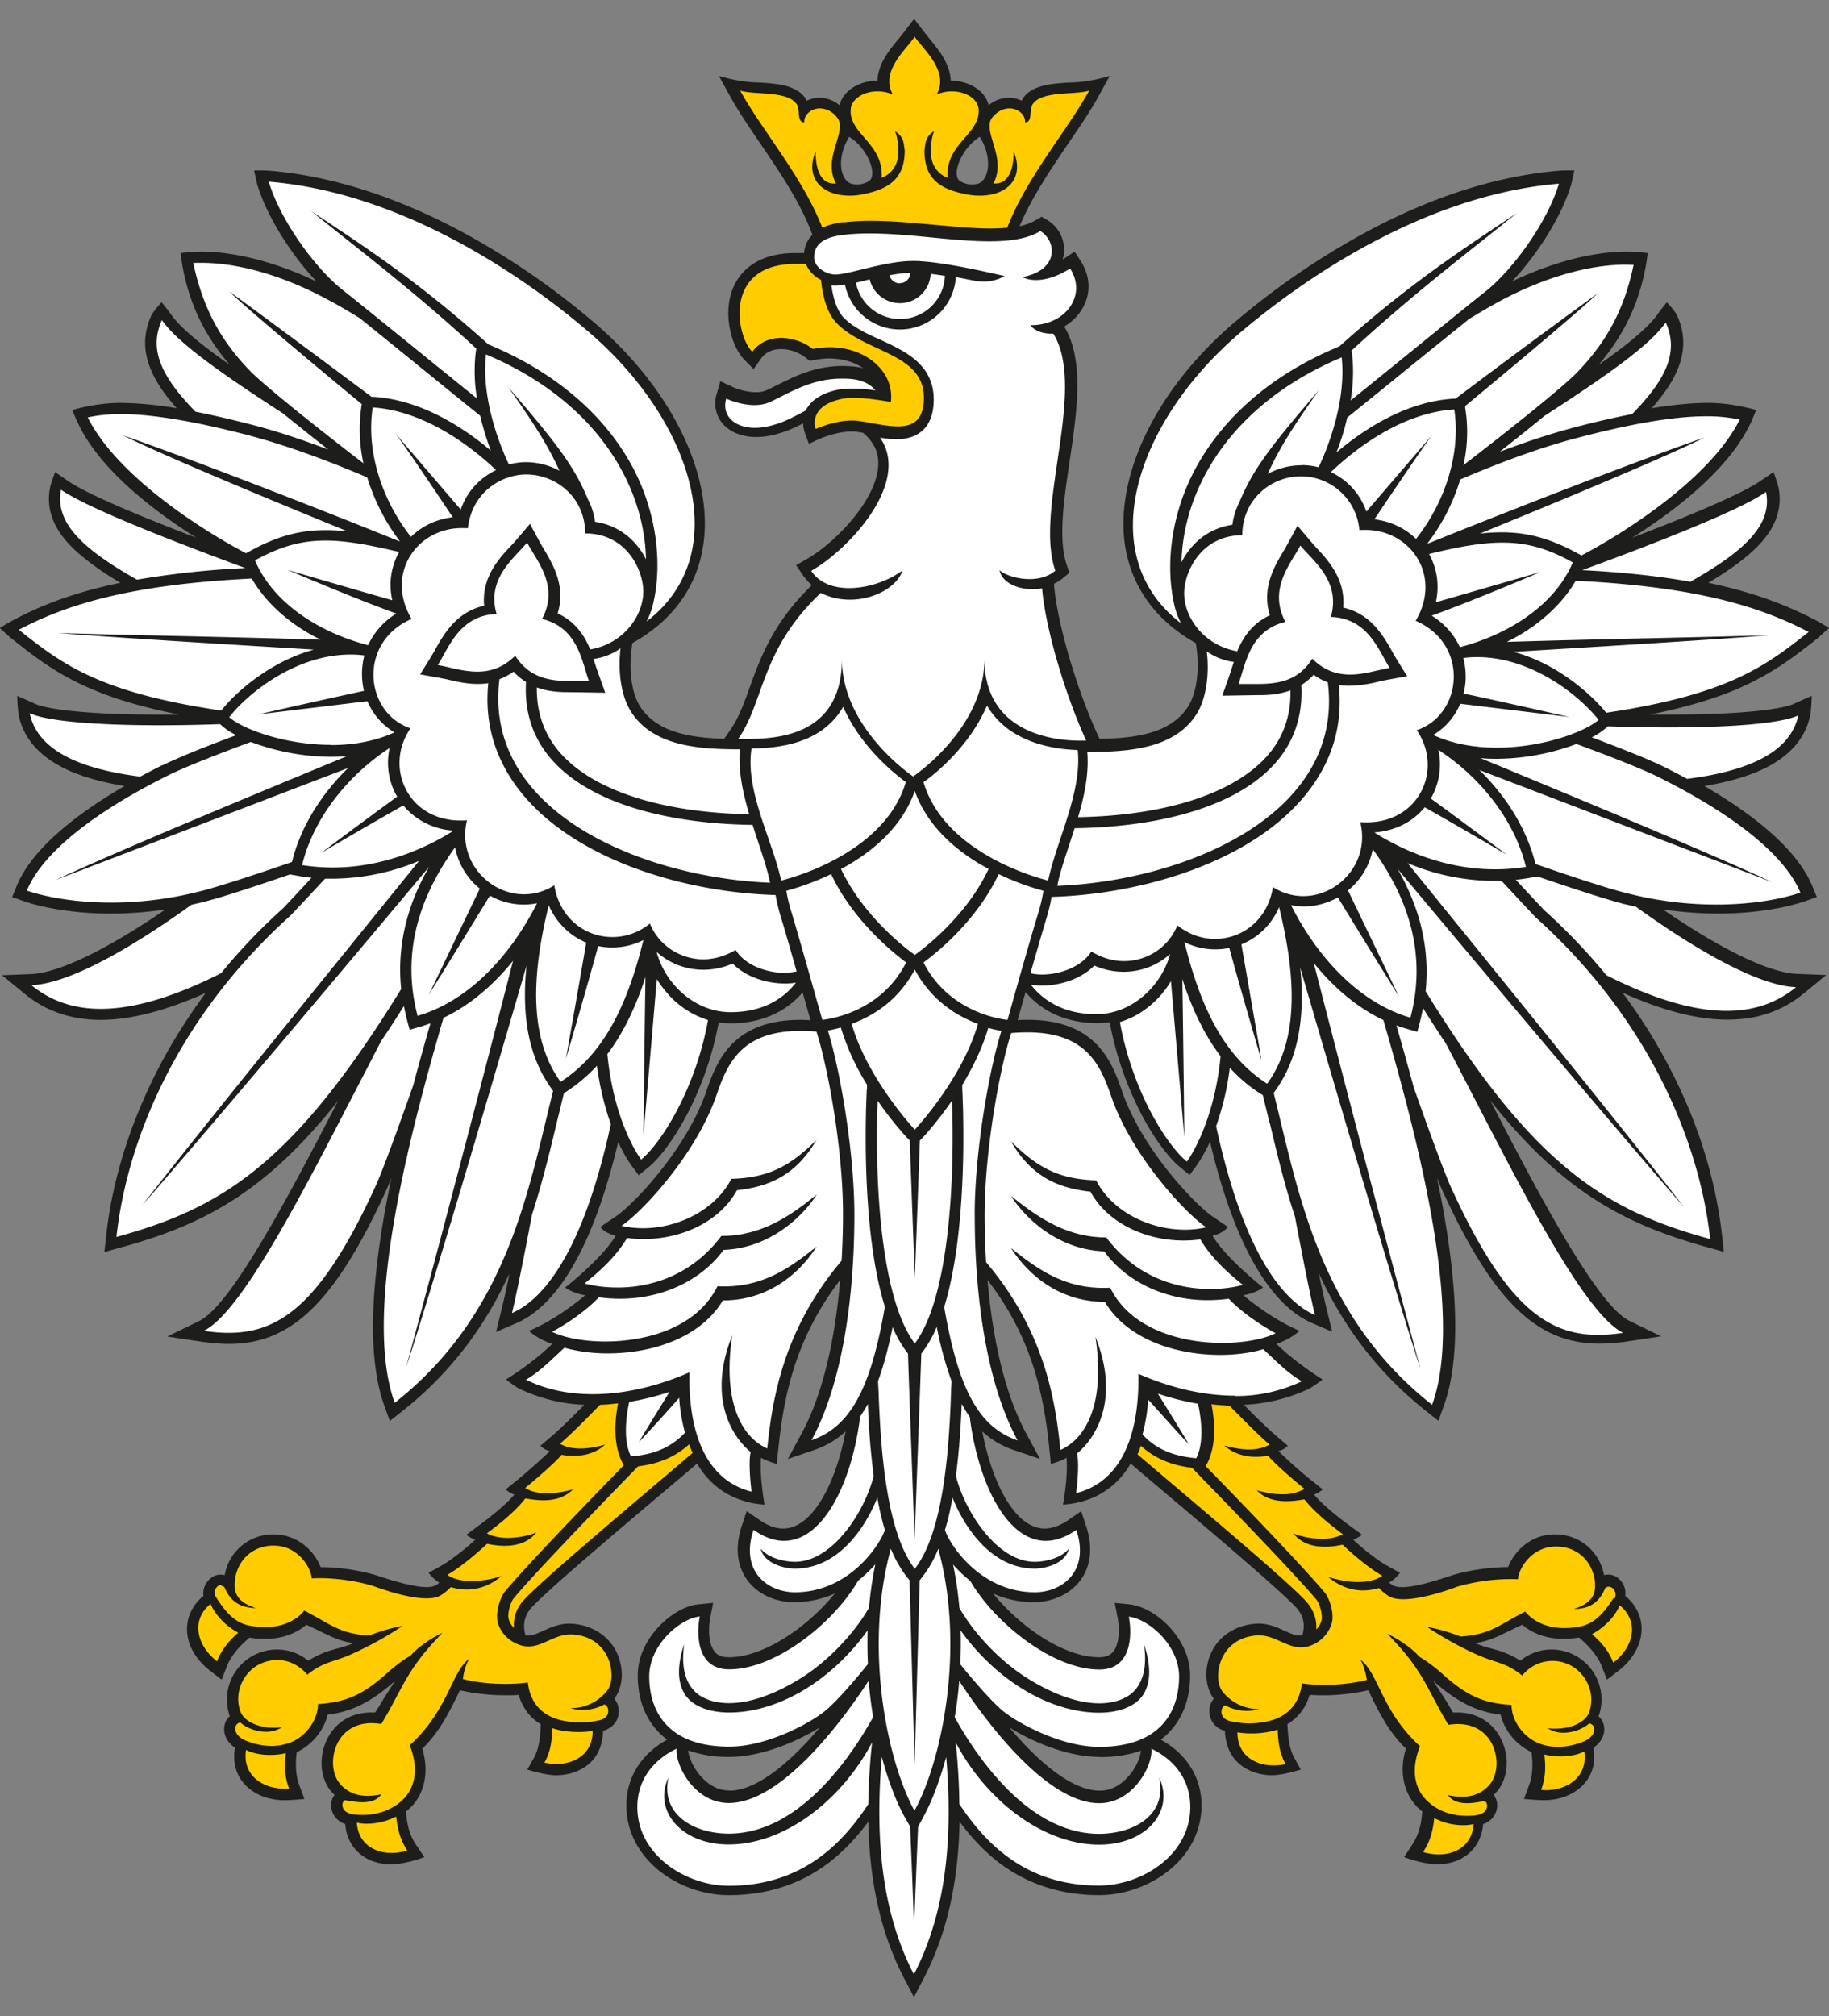 <svg width="49" height="54" fill="none" xmlns="http://www.w3.org/2000/svg"><rect width="100%" height="100%" fill="#808080" stroke="none"/><g clip-path="url(#clip0_2524_247977)"><path d="M44.57 24.362c.487.069.976.108 1.46.108 1.043 0 1.899-.177 2.353-.34l.29-.102-.116-.285c-.358-.876-1.349-1.79-2.895-2.69.57-.094 1.053-.226 1.45-.398.778-.335 1.242-.836 1.382-1.48.034-.148.044-.536.044-.536s-.329.142-.464.206c-.3.143-1.334.295-3.35.295h-.522c.88-.177 1.61-.388 2.228-.639 1.01-.418 1.644-.915 2.253-1.396.087-.074.319-.286.319-.286s-.266-.162-.367-.211c-.692-.359-1.557-.723-2.867-.998.348-.207.648-.408.904-.61.508-.398 1.155-1.027.976-1.942a3.592 3.592 0 00-.135-.413s-.237.162-.334.226c-.319.226-1.198.669-3.456 1.534 1.16-.728 2.61-1.844 3.19-3.098.035-.078.136-.324.136-.324s-.619-.192-1.29-.192c-.43 0-.934.05-1.509.143.107-.118.198-.231.28-.34.585-.771.711-1.455.402-2.143-.053-.118-.276-.354-.276-.354s-.164.201-.241.31c-.247.358-.788.806-1.586 1.366.657-.777 1.078-1.612 1.267-2.67.014-.078.048-.324.048-.324s-.29-.04-.556-.04c-.918 0-2.02.29-3.084.802.691-.728 1.344-1.77 1.586-2.591.029-.103.087-.384.087-.384s-.257-.005-.397.005c-1.653.138-3.388.684-5.157 1.633a20.417 20.417 0 00-3.548 2.429c-2.132 1.81-3.273 4.214-2.91 6.116.15.772.609 1.77 1.875 2.478l.024.197c.073.59-.024 1.185-.246 1.52-.47.703-1.397.83-2.36.845l-.062-.133c-.657-1.46-1.088-3.137-1.155-3.967v-.055c.092-.044.179-.098.256-.167l.155-.128-.068-.191c-.242-.689-.082-1.76.073-2.798.198-1.333.4-2.7-.145-3.604.217-.128.391-.305.507-.517.213-.393.189-.845-.068-1.239l-.16-.25-.246.162-.077.049a.703.703 0 00.029-.118.93.93 0 00-.44-.94l-.15-.088-.154.089a1.372 1.372 0 01-.436.162c.324-.772.837-1.524 1.3-2.208.305-.447.595-.87.813-1.268l.3-.546s-.561.177-1.107.177c-.445.03-.948.064-1.2.398a.847.847 0 00-.052.089.8.8 0 00-.343-.079.842.842 0 00-.542.202c-.082-.379-.512-.66-1.015-.66-.015-.456-.343-.855-.566-1.12a66.719 66.719 0 01-.415-.536s-.348.457-.416.536c-.222.265-.556.664-.566 1.12-.502 0-.932.281-1.015.66a.842.842 0 00-.541-.202c-.12 0-.237.03-.343.079a.805.805 0 00-.049-.089c-.25-.334-.754-.368-1.193-.398-.552 0-1.107-.177-1.107-.177l.3.546c.222.398.507.821.811 1.268.513.753 1.083 1.589 1.393 2.44a.761.761 0 00-.223.49h-.237c-1.111 0-1.517.586-1.662.93-.3.713-.03 1.603.3 1.928l.246.25.203-.285c.15-.211.377-.25.536-.25.232 0 .474.088.658.23l.106.084.135-.024c.13-.025.261-.04.392-.04.343 0 .662.094.909.26a1.854 1.854 0 00-.256-.043 3.115 3.115 0 00-.295-.015c-.73 0-1.272.27-1.745.506a8.146 8.146 0 01-.305.148.684.684 0 01-.28.049c-.314 0-.629-.143-.633-.148l-.315-.147-.096.334a.846.846 0 00.125.762c.189.251.532.399.933.399.155 0 .314-.02.479-.06a3.27 3.27 0 00.778-.309c0 .138.039.236.044.256l.11.295.286-.133s.45-.197.85-.197c.044 0 .083 0 .122.005.062.005.125.02.193.03l.038.034c.28.25.402.546.363.91-.097.929-1.194 2.035-1.919 2.443l-.276.158.18.265c.067.099.15.192.241.27-1.04 1.004-1.387 1.967-1.668 2.75-.16.442-.3.825-.531 1.15l-.15.216c-.919-.03-1.789-.172-2.238-.846-.223-.329-.32-.924-.247-1.519l.024-.197c1.272-.708 1.73-1.706 1.876-2.478.367-1.902-.778-4.307-2.905-6.116a20.335 20.335 0 00-3.548-2.43c-1.77-.948-3.505-1.494-5.158-1.632-.135-.01-.396-.005-.396-.005s.058.28.087.384c.242.816.894 1.863 1.585 2.591-1.068-.511-2.17-.801-3.088-.801-.266 0-.556.039-.556.039s.033.24.048.324c.188 1.058.609 1.893 1.271 2.67-.797-.56-1.339-1.008-1.585-1.367a5.152 5.152 0 00-.242-.31s-.217.237-.275.355c-.31.693-.184 1.372.4 2.143.083.109.18.222.281.34a9.602 9.602 0 00-1.508-.143c-.672 0-1.29.192-1.29.192s.1.246.14.324c.575 1.254 2.03 2.37 3.185 3.098-2.257-.865-3.137-1.308-3.456-1.534l-.329-.226s-.111.3-.135.413c-.179.915.474 1.544.981 1.942.256.202.551.403.904.61-1.315.27-2.18.634-2.866.998-.102.054-.368.211-.368.211s.232.212.32.286c.608.481 1.237.983 2.252 1.396.618.256 1.353.462 2.233.64H4.27c-2.016 0-3.05-.153-3.345-.296-.135-.064-.464-.206-.464-.206s.01.388.044.536c.14.644.604 1.14 1.377 1.48.401.172.88.304 1.455.398-1.547.9-2.542 1.814-2.895 2.69l-.116.285.29.103c.454.162 1.31.34 2.354.34.483 0 .971-.04 1.46-.109-1.581 1.082-2.857 1.696-3.602 1.73l-.773.03.6.492c.565.467 1.251.703 2.044.703.793 0 1.74-.24 2.813-.723-.531.718-1 1.47-1.392 2.267-.865 1.75-1.174 3.275-1.276 4.243l-.048.433.42-.118c2.229-.61 3.892-1.475 5.844-3.938-1.3 2.507-2.856 5.477-3.722 5.9l-.855.418.942.142c.257.035.493.055.71.055.837 0 1.524-.28 2.162-.88.681-.64 1.329-1.663 2.044-3.221.039-.084.087-.202.145-.344-.053.24-.096.486-.145.727-.45 2.454-.464 4.22-.038 5.394l.14.389.324-.256c1.242-.978 2.184-2.188 2.88-3.693-.082.413-.159.762-.217.989l-.14.575.546-.236c.817-.35 1.929-1.49 2.726-4.853.126.27.247.487.363.64l.184.25.246-.197c.363-.29.807-.924 1.16-1.647.256-.521.56-1.293.74-2.247a2.4 2.4 0 00.324.024c.802 0 1.474-.3 1.924-.83.096.349.178.634.212.747-.096-.005-.183-.01-.27-.01-1.857 0-2.263 1.16-2.529 1.933-.541 1.558-1.972 3.038-2.426 3.338-.121.079-.406.275-.406.275s.101.163.41.236c-.367.615-1.353 1.387-1.353 1.387s.189.153.537.207c-.836.703-1.508.954-1.508.954s.222.216.623.349c-.512.51-1.237.953-1.237.953s.227.187.401.27c.541.242 1.083.384 1.697.409-.33.334-.634.634-.851.821l-.324.276s.092.108.251.142c-.15.153-.604.556-.855.762l-.329.266s.092.088.232.137c-.222.28-.74.674-.914.802l-.372.275s.116.094.242.128c-.188.187-.648.55-.89.688l-.362.202s.116.162.29.265c-.063.04-.111.118-.343.118-.29 0-.754-.117-1.31-.304a5.383 5.383 0 00-1.528-.231c-.154-.399-.59-.876-1.261-.876a1.31 1.31 0 00-1.31 1.092c-.247-.064-.425.088-.512.246a.497.497 0 00-.058.31c-.286.236-.44.55-.44.89 0 .408.227.81.614 1.11l.314.242.145-.37c.101-.26.338-.54.604-.756.135.024.27.034.406.034.551 0 .909-.201 1.112-.378.531.236.788.427 1.271.491-.261.108-.45.143-.536.172a2.445 2.445 0 00-.682.3 1.314 1.314 0 00-.836-.3 1.34 1.34 0 00-1.281 1.74c0 .016.01.03.014.045a.431.431 0 00-.14.25c-.039.178.024.419.28.596-.067.398.03.708.237.954.247.285.643.452 1.093.452.188 0 .531-.034.531-.034l-.14-.374c-.096-.26-.106-.556-.067-.88.41-.192.73-.58.826-1.003.682-.084 1.204-.369 1.813-.91 0 0-.276.418-.411.65l-.126.2h-.106c-.546 0-.981.276-1.199.753-.217.472-.16 1.038.136 1.372.024.03.053.059.082.084a.42.42 0 00-.092.285c0 .191.12.408.377.496.048.645.541 1.077 1.228 1.077.4 0 .89-.192.89-.192l-.223-.334c-.16-.236-.242-.506-.266-.89.493-.378.633-1.042.435-1.681.454-.438.71-.96.938-1.417.024-.054.048-.098.072-.147a5.5 5.5 0 001.228.133c.126 0 .242 0 .343-.01.102.34.3.61.595.787-.015.334-.049.658-.18.89l-.183.324s.479.152.769.152c.377 0 .715-.132.947-.363.203-.207.31-.512.314-.826.32-.094.43-.345.42-.541a.49.49 0 00-.12-.32c.247-.32.261-.816.073-1.224-.213-.467-.697-.767-1.243-.787-.28-.01-.531.098-.73.192-.154.064-.285.128-.41.128-.025 0-.049 0-.068-.005-.053-.192-.082-.472.155-.738.41-.452 2.194-1.962 3.63-3.176.3-.251.57-.482.812-.689.314.536.773.886 1.387 1.038.164.044.42.064.42.064s-.135-.738-.096-1.254c.208.103.425.162.425.162s.024-.285.039-.383c.145-1.446.464-2.99 1.658-4.544-.145 1.702-.498 3.133-1.04 4.126l-.362.669.72-.246a2.35 2.35 0 00.827-.492c-.251 1.347-.87 2.601-1.673 2.601-.203 0-.42-.079-.647-.24l-.329-.227-.126.378c-.241.718-.058 1.19.14 1.466.271.373.74.595 1.252.595.407 0 .774-.089 1.093-.231-.725.895-1.9 1.706-2.837 1.706-.232 0-.33-.084-.378-.148-.169-.201-.178-.614-.12-.914l.077-.394-.401.04c-.344.034-.735.26-1.059.6-.358.383-.56.845-.56 1.303 0 .604.183 1.116.536 1.494.077.084.16.158.251.227-.696.383-1.092 1.017-1.092 1.76 0 .688.324 1.313.909 1.775.517.398 1.184.63 1.837.63 1.015 0 1.909-.29 2.668-.861.444-.34.797-.738 1.068-1.107.034 1.653.348 3.015.957 4.19l.266.511.266-.511c.609-1.175.923-2.538.957-4.19.27.364.623.768 1.068 1.107.759.57 1.658.86 2.668.86.648 0 1.32-.23 1.832-.63.59-.456.914-1.086.914-1.774 0-.743-.396-1.382-1.092-1.76.091-.07.174-.143.25-.227.349-.378.537-.89.537-1.494 0-.458-.203-.92-.56-1.303-.32-.34-.716-.56-1.059-.6l-.401-.04.077.394c.058.3.049.713-.12.914-.054.064-.15.148-.378.148-.937 0-2.112-.812-2.837-1.706.319.142.681.23 1.092.23.513 0 .986-.225 1.252-.594.198-.27.382-.748.14-1.466l-.125-.378-.324.226c-.227.157-.45.241-.653.241-.802 0-1.42-1.249-1.672-2.601.237.221.512.383.826.492l.72.245-.362-.668c-.541-.993-.899-2.42-1.044-4.125 1.199 1.553 1.513 3.097 1.658 4.543l.039.383s.217-.054.42-.162c.044.516-.096 1.254-.096 1.254s.256-.02.42-.064A2.129 2.129 0 0030.29 39.2c.242.207.513.438.812.689 1.436 1.214 3.22 2.729 3.63 3.176.242.266.213.546.16.738-.024.005-.048.005-.068.005-.125 0-.256-.06-.41-.128-.199-.094-.45-.202-.726-.192-.546.02-1.034.32-1.242.787-.188.408-.169.904.073 1.224a.518.518 0 00-.121.32.54.54 0 00.42.54c.005.315.116.62.32.827.231.23.565.363.947.363.285 0 .764-.152.764-.152l-.18-.325c-.125-.23-.164-.555-.178-.89.295-.181.498-.447.594-.786a5.5 5.5 0 001.571-.123c.025.044.049.093.073.147.227.463.483.979.938 1.416-.203.64-.053 1.303.435 1.682-.024.384-.111.654-.266.89l-.218.334s.488.192.89.192c.686 0 1.174-.433 1.227-1.077a.533.533 0 00.377-.496.45.45 0 00-.096-.285c.029-.025.053-.054.082-.084.295-.334.353-.9.135-1.372-.217-.477-.652-.752-1.203-.752h-.102l-.12-.202c-.136-.23-.416-.649-.416-.649.609.541 1.13.826 1.812.91.097.423.416.811.827 1.003.039.32.034.614-.063.88l-.14.374s.343.034.532.034c.45 0 .846-.167 1.092-.452.208-.246.305-.55.237-.954.261-.177.319-.423.28-.595a.438.438 0 00-.145-.25c.005-.016.015-.03.02-.045a1.34 1.34 0 00-1.276-1.74c-.305 0-.595.103-.837.3a2.31 2.31 0 00-.681-.3c-.092-.03-.276-.065-.537-.173.483-.064.74-.255 1.271-.491.203.177.561.378 1.112.378.13 0 .266-.015.406-.034.261.216.503.496.605.757l.145.369.314-.241c.386-.3.609-.703.614-1.111 0-.34-.155-.66-.44-.89a.494.494 0 00-.053-.31c-.087-.162-.271-.31-.513-.246a1.347 1.347 0 00-.333-.669c-.247-.27-.6-.423-.982-.423-.672 0-1.102.477-1.256.876-.508 0-1.107.093-1.533.23-.556.188-1.02.31-1.314.306-.233 0-.28-.08-.344-.119.18-.098.295-.265.295-.265l-.367-.202c-.242-.132-.701-.501-.89-.688.121-.034.242-.128.242-.128l-.377-.275c-.174-.128-.686-.521-.909-.802.136-.049.232-.137.232-.137l-.333-.266c-.256-.201-.701-.605-.856-.762.16-.034.252-.142.252-.142l-.324-.276a15.87 15.87 0 01-.851-.821 4.606 4.606 0 001.701-.408c.174-.084.406-.27.406-.27s-.725-.448-1.237-.954c.401-.133.619-.35.619-.35s-.667-.255-1.508-.953c.343-.054.531-.207.531-.207s-.986-.772-1.353-1.386c.31-.074.41-.237.41-.237s-.285-.196-.405-.275c-.45-.3-1.88-1.78-2.422-3.338-.266-.768-.672-1.933-2.528-1.933-.092 0-.184 0-.276.01.034-.118.111-.403.213-.752.45.536 1.122.83 1.929.83.11 0 .217-.01.324-.024.178.959.488 1.726.74 2.247.352.728.797 1.357 1.16 1.647l.24.197.185-.25c.11-.153.236-.37.362-.64.798 3.363 1.91 4.499 2.726 4.853l.547.236-.14-.575c-.059-.231-.131-.575-.218-.989.696 1.505 1.643 2.715 2.88 3.693l.325.256.14-.389c.425-1.175.41-2.945-.034-5.394l-.145-.727c.058.142.106.26.145.344.715 1.559 1.363 2.581 2.045 3.22.638.6 1.329.88 2.16.88.218 0 .45-.019.711-.053l.943-.143-.856-.418c-.865-.428-2.427-3.393-3.722-5.9 1.953 2.458 3.616 3.324 5.84 3.938l.42.118-.049-.432c-.106-.97-.41-2.498-1.276-4.244a14.352 14.352 0 00-1.392-2.267c1.073.482 2.001.723 2.813.723.813 0 1.48-.236 2.045-.703l.6-.492-.779-.03c-.744-.029-2.02-.648-3.6-1.73m-21.274-19.5a.618.618 0 01-.455.068c-.319-.093-.41-.708-.067-1.259.502.305.778 1.038.522 1.19zM19.54 47.958c-.358 0-.61-.207-.764-.38-.232-.26-.328-.55-.338-.692a3.27 3.27 0 001.102.172c.885 0 1.842-.428 2.427-.792-.813.959-1.702 1.697-2.427 1.697m9.924-.9c.42 0 .783-.06 1.102-.172-.01.142-.107.437-.338.693-.15.172-.407.379-.764.379-.73 0-1.615-.738-2.427-1.697.585.369 1.542.792 2.427.792M26.186 4.925a.634.634 0 01-.459-.069c-.256-.152.024-.885.522-1.19.348.551.257 1.166-.063 1.26z" fill="#1D1D1B"/><path d="M14.087 36.96c.382-.232.614-.473 1.034-.861.329.093.73.152 1.155.152 1.146 0 2.47-.388 3.09-1.42h.019c1.058 0 1.938-.576 2.494-1.442-.61.477-1.34 1.067-2.465 1.067-.063 0-.126 0-.194-.004-.541 1.106-1.89 1.48-3.006 1.48-.595 0-1.122-.109-1.426-.261.237-.118.86-.502 1.256-.924.194.03.387.039.58.039 1.132 0 2.18-.502 2.76-1.308 1.127-.04 2.026-.757 2.5-1.485-.556.443-1.383 1.111-2.538 1.111h-.02c-.816 1.082-1.913 1.382-2.784 1.382-.338 0-.643-.044-.884-.108.304-.241.836-.688 1.14-1.22.15.02.295.03.44.03 1.088 0 2.074-.511 2.504-1.308.837-.093 1.566-.379 2.132-1.347-.667.659-1.233 1.013-2.281 1.042-.43.836-1.431 1.323-2.374 1.323a2.7 2.7 0 01-.57-.064c.536-.354 1.991-1.898 2.542-3.491.28-.806.634-1.73 2.248-1.73.135 0 .285.004.435.019.314.988.71 3.166.71 4.882 0 .433-.014.851-.038 1.254-1.561 1.849-1.851 3.683-1.992 5.03-.74-.33-1.194-1.342-.937-3.029-.634 1.564-.092 2.64.493 3.123-.073.33.024 1.062.024 1.062-1.233-.31-1.697-1.598-1.663-3.196-.875.383-1.764.585-2.59.585-.658 0-1.272-.128-1.804-.394m2.78.6c-.087.408-.165 1.043.048 1.46.527-.044 1.025-.186 1.445-.634a4.886 4.886 0 01-.155-.934 47.9 47.9 0 01-1.082 1.19c.096-.167.493-.816.826-1.352a6.78 6.78 0 01-1.078.27m-1.841-8.57c-.841-1.16-.788-2.817-.32-4.73.204.462.561.816 1.006.998a657.933 657.933 0 01-.546 3.113s.527-1.776.865-3.02a1.845 1.845 0 001.213-.162c-.43 1.736-1.053 3.049-2.223 3.801m-.633-4.784a1.818 1.818 0 01-1.257-.207 362.224 362.224 0 01-1.639 2.66l1.368-2.846a1.723 1.723 0 01-.295-.3 1.825 1.825 0 01-.367-.807c-.952 1.323-1.45 2.818-1.005 4.514 1.27-.364 2.426-1.485 3.2-3.014m-3.766-7.76c-1.237-.447-2.915-1.17-2.915-1.17s1.653.487 2.804.812a1.802 1.802 0 01.184-1.293c-.813-.192-1.426-.305-1.973-.305-.662 0-1.218.162-1.89.53.498 1.171 1.75 1.938 3.031 2.273a1.94 1.94 0 01.754-.846m-1.692 6.8c1.315 0 2.475-.506 3.23-.988a1.898 1.898 0 01-1.35-.674c-.918.516-2.204 1.274-2.204 1.274s1.194-.895 2.04-1.51c-.01-.02-.024-.04-.034-.059a1.826 1.826 0 01-.169-1.244c-1.261.831-2.073 2.016-2.344 3.137.285.044.56.064.831.064zm-4.577-2.734c.386-.192 1.058-.467 1.982-.811a1.681 1.681 0 01-.382-.25l-.049-.045a46.6 46.6 0 01-1.629.03c-1.648 0-3.016-.104-3.475-.325.164.767.899 1.44 2.963 1.701.189-.103.382-.201.585-.305m4.52-.54c.575 0 1.17-.094 1.706-.34a1.76 1.76 0 01-.725-.836l-2.925.354s1.634-.373 2.833-.63a1.971 1.971 0 01.01-.949 2.424 2.424 0 00-.377-.024c-1.431 0-2.707.998-3.244 1.677.358.32 1.503.742 2.722.742m5.66-3.373c.469-.875-.14-1.553-.401-2.045-.353.428-1.093.964-.817 1.913-.996.034-1.276.9-1.576 1.367.295.049.667.177 1.059.177.338 0 .69-.099 1.015-.428.382.61.957.678 1.46.678h.516c-.193-.52-.29-1.426-1.256-1.662zm.469-3.963c-.28-.624-.653-1.229-1.373-2.242 1.315 1.52 1.779 2.144 2.132 3 .096.182.16.383.193.604.672.099 1.121.527 1.363 1.003-.039-1.917-1.266-4.213-4.287-5.487-.121 1.072.29 2.262.613 2.945.15-.034.305-.059.455-.059h.005c.309 0 .623.084.899.231m1.928 6.471c-.294-.437-.367-1.14-.294-1.716 0 0-.295.231-.726.285.025.074.049.148.068.212l.247.693s-.875-.015-.953-.015c-.198 0-.531 0-.88-.127-.009.644.18 1.209.566 1.681.86 1.052 2.722 1.672 5.124 1.716-.17-.575-.3-1.17-.247-1.74-1.087 0-2.3-.074-2.905-.984m-2.827-.821a1.551 1.551 0 01-.334-.275 1.646 1.646 0 01-.377.201c-.45 3.555 3.828 5.315 7.25 5.453l-.009-.034c-.072-.345-.198-.718-.329-1.111-.043-.133-.087-.266-.13-.404-3.113-.04-6.236-1.067-6.071-3.835M.504 16.868c1.17.93 2.165 1.682 5.423 2.164.334-.418.827-.836 1.359-1.15a4.627 4.627 0 011.121-.482c-2.286-.138-5.69-.345-6.859-.448 1.445.054 4.34.098 7.043.182-.111-.054-.218-.113-.324-.172-.672-.393-1.19-.895-1.523-1.465-3.46.167-5.1.772-6.24 1.372zm20.52 9.185c.11 0 .217-.01.318-.034-.16-.56-.328-1.155-.43-1.48a5.119 5.119 0 01-.135-.566c-2.432-.068-5.414-.944-6.864-2.807-.658-.85-.938-1.81-.832-2.867-.091.015-.183.02-.28.02-.305 0-.58-.064-.826-.123-.102-.024-.72-.133-.72-.133s.333-.53.381-.624c.237-.428.58-1.047 1.334-1.215-.072-.767.411-1.283.75-1.637.072-.074.478-.556.478-.556s.295.556.353.645c.251.418.619 1.022.387 1.755.478.216.72.595.874.964.895-.153 1.422-.905 1.422-1.55 0-.584-.455-1.558-1.557-1.558 0-.959-.773-1.573-1.57-1.578H14.1c-.667 0-1.455.472-1.566 1.44-.053-.004-.106-.004-.164-.004-1.209 0-2.06 1.234-1.344 2.433-1.445.625-1.266 2.513-.029 2.93-.715 1.043-.072 2.47 1.339 2.47.058 0 .111 0 .174-.006-.261 1.072.585 1.982 1.528 1.982.27 0 .55-.074.812-.241.14.88.826 1.386 1.551 1.386a1.58 1.58 0 001.01-.363c.218.555.784.959 1.431.959.28 0 .576-.08.866-.251.241.398.816.614 1.314.614M12.13 13.854c-.56-.84-1.324-1.971-1.547-2.256l1.76 2.05c.174-.506.536-.86.947-1.057-.797-.757-2.02-1.598-3.306-1.677-.189 1.269.314 2.567 1.025 3.466.295-.29.686-.476 1.116-.526m7.45 13.257c.835 0 1.401-.34 1.749-.792-.097.02-.198.024-.305.024-.464 0-1.034-.167-1.392-.535a1.924 1.924 0 01-.788.167 1.87 1.87 0 01-1.247-.477c.227.86 1.025 1.613 1.982 1.613zm-5.323 5.423c-.212 1.121-.415 2.139-.536 2.636.671-.286 1.837-1.318 2.648-5.06a7.784 7.784 0 01-.372-1.564 4.367 4.367 0 01-.812.689l-.072.044c-.058.236-.116.482-.18.738-.188.791-.396 1.652-.676 2.517zM5.46 35.646c.232.035.45.054.667.054 1.397 0 2.513-.826 3.934-3.928.17-.369.59-1.51 1.01-2.704.155-.59.315-1.146.46-1.658-.087.03-.174.06-.266.089l-.29.084-.078-.29c-.029-.119-.053-.232-.077-.345-.208.33-.406.64-.609.934-.242.468-.46.895-.59 1.141-1.484 2.867-3.137 6.122-4.161 6.623zm6.419-8.378c-.846 2.93-2.195 7.857-1.305 10.306 3.03-2.385 3.577-5.69 4.244-8.354l-.039-.054c-.483-.669-.72-1.495-.715-2.537 0-.241.014-.497.043-.767-.957 3.29-2.484 8.481-3.229 10.773a998.493 998.493 0 002.867-10.901c-.551.683-1.19 1.21-1.866 1.529m-8.75 5.866c2.853-.782 4.747-1.982 7.619-6.638-.073-.698 0-1.396.217-2.08.126-.403.305-.796.532-1.195-2.456 2.936-5.96 7.09-7.681 9.062 1.445-1.868 5.225-6.52 7.41-9.219a6.075 6.075 0 01-2.31.477h-.208c-.508.546-.9.964-.943 1.003-3.127 2.822-4.384 6.161-4.645 8.59M.726 23.856c.372.132 1.18.32 2.253.32.7 0 1.518-.08 2.397-.306.6-.152 1.832-.57 2.446-.782.223-.914.76-1.79 1.504-2.517-2.408.924-6.14 2.35-7.846 3.004 1.711-.796 5.419-2.33 7.821-3.324-.14.01-.28.02-.425.02a6.209 6.209 0 01-2.156-.398c-.85.314-1.74.659-2.233.904C2.36 21.84 1.103 22.918.72 23.855m4.409.38c-1.126.81-3.099 2.108-4.288 2.153.498.408 1.107.634 1.856.634.87 0 1.93-.3 3.225-.954a15.546 15.546 0 011.662-1.74c.049-.05.363-.384.764-.817a5.366 5.366 0 01-.295-.039l-.285-.05c-.652.222-1.75.596-2.32.738l-.314.074m10.6-15.375C14.13 7.492 10.858 5.166 7.2 4.866c.3 1.008 1.223 2.306 1.986 2.906.47.369 2.306 1.864 3.592 2.901a4.433 4.433 0 01-.039-1.185l.02-.152C11.108 7.81 9.649 6.715 8.33 5.648c1.242.836 2.794 1.81 4.751 3.575l.068.03c1.735.732 3.055 1.863 3.804 3.269.619 1.165.817 2.557.532 3.702a2.068 2.068 0 01-.164.423c2.397-1.834 1.213-5.408-1.581-7.783m.532 19.373c.135 1.435.618 2.429.904 2.822.493-.398 1.44-1.81 1.793-3.737a2.361 2.361 0 01-1.025-.644 2.872 2.872 0 01-.348-.453c-.154 1.81-.358 4.175-.358 4.175s.025-2.38.054-4.233a8.268 8.268 0 01-.45 1.13c-.174.35-.362.664-.57.935M7.585 11.076C5.875 9.97 4.753 9.17 4.337 8.574c-.333.737-.082 1.45.9 2.453.473.094.995.216 1.565.364.663.172 1.349.408 1.992.65-.435-.34-.846-.67-1.209-.965zm-.86.6c-1.73-.452-2.794-.585-3.485-.585-.397 0-.677.044-.89.089.817 1.627 3.21 3.102 4.24 3.638l.101-.054c.72-.398 1.33-.565 2.03-.565.189 0 .387.01.59.034-2.025-.826-4.887-2.011-6.018-2.572 1.648.566 5.085 1.898 7.381 2.828.015 0 .024.01.039.01a5.507 5.507 0 01-.875-1.712c-.923-.393-2.05-.826-3.118-1.11m-.16 3.534c-1.72-.634-4.214-1.593-4.925-2.094-.174.895.6 1.598 2.035 2.41a23.28 23.28 0 012.89-.31m2.258-7.17c-1.054-.58-2.31-1.007-3.422-1.007-.073 0-.145 0-.218.004.247 1.166.706 2.046 1.508 2.877.353.369 1.716 1.465 3.05 2.488a4.253 4.253 0 01-.053-1.53l.01-.053C8.127 9.532 6.532 8.19 6.14 7.806c.522.374 2.175 1.599 3.814 2.823h.048c1.29.079 2.432.836 3.147 1.44a7.54 7.54 0 01-.285-.934c-.387-.31-.88-.713-1.499-1.214a827.7 827.7 0 00-1.73-1.401c-.28-.173-.551-.33-.803-.468M24.267 20.95c-.595 2.006-3.34 2.635-3.34 2.635-.232-1.082-.972-2.4-.793-3.54.401 0 1.049-.04 1.605-.32a2 2 0 00.85-.791c.479 1.091 1.417 1.824 1.683 2.016m3.06-1.225a2.15 2.15 0 01-.89-.826c-.479 1.116-1.43 1.864-1.701 2.05.594 2.007 3.34 2.636 3.34 2.636.227-1.072.913-2.37.792-3.496-.367-.01-.986-.074-1.542-.364zM26.2 23.113c-.85-.521-1.426-1.175-1.692-1.927-.265.752-.836 1.406-1.691 1.927a4.17 4.17 0 01-.286.162c.653 1.392 1.977 2.302 1.977 2.302s1.33-.91 1.977-2.302c-.091-.054-.188-.103-.285-.162zm-3.934.3a7.093 7.093 0 01-1.2.447c.035.207.083.409.146.6.222.738.817 2.857.817 2.857s1.537-.123 2.247-1.539c-.285-.211-1.406-1.082-2.01-2.365zm4.49 0c-.604 1.283-1.726 2.159-2.015 2.365.715 1.416 2.252 1.54 2.252 1.54s.59-2.115.822-2.858c.058-.191.106-.393.14-.6a7.093 7.093 0 01-1.199-.447zm-1.228 3.673a3.007 3.007 0 01-1.02-1.116c-.285.536-.667.89-1.015 1.116-.232.152-.468.26-.676.34.43 1.49 1.691 2.831 1.691 2.831s1.262-1.342 1.692-2.832a3.472 3.472 0 01-.677-.339m-.019 2.39c.073 1.942-.043 5.241-.996 6.51-.952-1.264-1.073-4.563-.995-6.505.391.57.744.944.778.983l.082.084c.053 1.519.116 3.156.135 3.673.02-.517.083-2.154.136-3.673l.082-.084c.034-.034.387-.418.778-.983m-2.277-.32v-.108a6.38 6.38 0 01-.7-1.53c-.145.04-.266.064-.348.08.328 1.061.71 3.254.71 4.936 0 2.237-.329 4.533-1.15 6.038 1.01-.35 1.58-1.313 1.967-3.575-.652-2.1-.508-5.374-.483-5.836m2.89 3.378c0-1.682.382-3.87.716-4.932a3.727 3.727 0 01-.353-.079c-.16.551-.426 1.077-.696 1.53v.108c.024.462.164 3.737-.484 5.836.387 2.262.957 3.23 1.968 3.575-.822-1.505-1.15-3.801-1.15-6.038zm-1.02 3.004a3.112 3.112 0 01-.352.63l-.058.078c-.073 2.08-.18 4.961-.18 4.966 0-.005-.106-2.886-.178-4.966l-.058-.078a3.108 3.108 0 01-.353-.63c-.116.57-.247 1.052-.392 1.446l.015.275c.058 1.672.227 3.791.971 4.75.75-.959.919-3.083.972-4.75 0-.084.01-.177.014-.275a9.386 9.386 0 01-.396-1.446m-3.804 6.466c-.29 0-.822-.138-.914-.531.237.28.692.349.914.349 1.03 0 1.89-1.387 2.112-2.301a20.14 20.14 0 01-.154-1.928c-.068.128-.145.241-.218.354v.054c-.217 1.672-.962 3.26-2.03 3.26-.256 0-.532-.093-.817-.295-.367 1.102.367 1.672 1.112 1.672 1.445 0 2.272-1.264 2.407-1.667a7.639 7.639 0 01-.203-.87c-.193.516-.9 1.903-2.204 1.903m7.54-1.038c-.29.202-.565.295-.821.295-1.069 0-1.808-1.588-2.03-3.26 0-.02 0-.034-.005-.054a4.01 4.01 0 01-.218-.354c-.024.63-.072 1.289-.155 1.928.223.914 1.083 2.301 2.113 2.301.222 0 .677-.069.914-.35-.092.394-.624.532-.914.532-1.305 0-2.006-1.387-2.204-1.903-.053.305-.121.6-.203.87.13.404.962 1.667 2.407 1.667.744 0 1.479-.57 1.112-1.672m-4.095 1.225l-.101.128c-.043 1.607-.111 4.1-.135 4.917-.025-.817-.092-3.31-.136-4.917l-.101-.128a3.242 3.242 0 01-.401-.718c-.74 2.7-.078 5.728.633 7.016.715-1.288 1.377-4.317.638-7.016a2.891 2.891 0 01-.401.718m-1.49 1.465c-.99 1.377-2.416 2.203-3.711 2.203-.513 0-.953-.157-1.16-.448-.228-.32-.247-.786-.044-1.386-.078.536 0 .949.237 1.22.203.24.56.363.966.363.585 0 1.286-.26 1.982-.708.716-.462 1.393-1.195 1.765-1.849.034-.388.091-.777.169-1.16a3.99 3.99 0 01-.46.437c-.671 1.156-2.223 2.375-3.455 2.375-.914 0-.866-1.022-.788-1.416-.527.054-1.354.762-1.354 1.603 0 .934.498 1.883 2.142 1.883 1 0 2.131-.61 2.547-.939.285-.221.778-.787 1.17-1.273-.015-.295-.015-.6-.01-.905m7-.364c.077.394.125 1.416-.789 1.416-1.232 0-2.784-1.22-3.46-2.375a3.612 3.612 0 01-.46-.437c.082.383.136.777.17 1.16.372.654 1.048 1.387 1.764 1.849.696.447 1.397.708 1.982.708.406 0 .763-.123.966-.364.232-.27.315-.683.232-1.22.203.596.184 1.063-.043 1.387-.208.29-.648.448-1.155.448-1.291 0-2.722-.826-3.713-2.203.01.31.005.61-.01.905.397.491.89 1.052 1.17 1.273.42.33 1.552.94 2.553.94 1.643 0 2.14-.95 2.14-1.884 0-.846-.826-1.549-1.352-1.603m-5.487 5.345l-.154.28c-.04.979-.083 2.011-.107 2.754-.024-.743-.063-1.775-.106-2.754l-.155-.275c-.217-.394-.43-.944-.604-1.593-.189 2.212.005 4.17.86 5.826.856-1.657 1.054-3.619.865-5.826-.174.644-.386 1.195-.604 1.593m-1.382-1.982c-.85 1.608-2.388 2.734-3.838 2.734-1.3 0-2.03-.93-1.615-1.795-.222.999.687 1.505 1.615 1.505 2.01 0 3.422-2.33 3.867-3.122-.053-.315-.092-.64-.121-.974-.493.757-2.233 3.275-3.746 3.275-.938 0-1.45-1.047-1.397-1.456-.73.35-1.054.94-1.054 1.564 0 1.293 1.31 2.11 2.45 2.11 1.997 0 3.07-1.176 3.737-2.184.01-.52.039-1.072.102-1.647m7.483.162c.053.409-.465 1.456-1.397 1.456-1.513 0-3.254-2.518-3.751-3.275-.025.334-.068.659-.121.974.444.791 1.856 3.122 3.867 3.122.923 0 1.837-.502 1.61-1.505.415.866-.31 1.795-1.61 1.795-1.45 0-2.988-1.126-3.838-2.734.058.576.091 1.131.096 1.647.672 1.008 1.74 2.183 3.737 2.183 1.14 0 2.45-.81 2.45-2.109 0-.624-.323-1.214-1.053-1.563m2.248-9.45c-.827 0-1.712-.203-2.587-.586.034 1.598-.434 2.886-1.667 3.196 0 0 .101-.733.024-1.062.585-.482 1.126-1.559.493-3.122.261 1.686-.198 2.7-.938 3.029-.135-1.348-.425-3.182-1.991-5.03a21.027 21.027 0 01-.039-1.254c0-1.716.396-3.89.71-4.883.155-.015.3-.02.44-.02 1.61 0 1.968.925 2.248 1.731.551 1.593 2.006 3.137 2.538 3.491a2.448 2.448 0 01-.57.064c-.948 0-1.948-.482-2.379-1.322-1.049-.03-1.61-.384-2.281-1.043.565.974 1.3 1.254 2.131 1.347.43.797 1.417 1.308 2.5 1.308.145 0 .294-.01.444-.03.305.532.837.98 1.141 1.22a3.448 3.448 0 01-.88.108c-.87 0-1.967-.3-2.784-1.381h-.014c-1.15 0-1.977-.674-2.538-1.111.478.732 1.373 1.445 2.499 1.484.58.807 1.629 1.308 2.755 1.308.189 0 .387-.01.58-.039.397.423 1.02.801 1.257.924-.305.153-.831.26-1.426.26-1.117 0-2.465-.373-3.007-1.48-.062.006-.13.006-.193.006-1.126 0-1.856-.59-2.465-1.067.556.86 1.435 1.44 2.494 1.44h.02c.613 1.028 1.943 1.422 3.088 1.422.426 0 .827-.054 1.156-.153.42.389.652.634 1.034.86a4.1 4.1 0 01-1.803.394m-2.054-.064c.333.536.73 1.18.826 1.352-.135-.133-.652-.713-1.083-1.19a5.22 5.22 0 01-.154.934c.42.448.918.586 1.44.635.213-.418.136-1.052.048-1.46a6.905 6.905 0 01-1.078-.271zm.7-12.1a1.847 1.847 0 001.214.162c.338 1.244.865 3.019.865 3.019s-.314-1.82-.541-3.113a1.857 1.857 0 001.01-.998c.469 1.913.522 3.57-.32 4.73-1.169-.752-1.788-2.065-2.218-3.8m6.057 2.03c.444-1.696-.053-3.191-1.01-4.514-.054.29-.18.57-.368.807a1.903 1.903 0 01-.295.3l1.368 2.847s-.99-1.594-1.638-2.66c-.276.152-.59.24-.904.24-.121 0-.237-.01-.353-.034.773 1.53 1.933 2.65 3.2 3.014zm1.32-9.922c1.28-.335 2.532-1.102 3.03-2.272-.667-.369-1.223-.531-1.885-.531-.546 0-1.16.108-1.967.305.222.398.28.85.183 1.293 1.15-.33 2.804-.811 2.804-.811s-1.682.723-2.915 1.17c.339.211.6.506.754.846m1.77 5.885c-.271-1.12-1.083-2.306-2.345-3.137a1.83 1.83 0 01-.17 1.244c-.014.02-.023.04-.033.06.846.619 2.04 1.509 2.04 1.509s-1.286-.757-2.204-1.274c-.32.394-.798.634-1.349.674.754.482 1.914.988 3.229.988.27 0 .551-.02.831-.064zm4.33-2.36c2.07-.265 2.8-.939 2.968-1.701-.459.221-1.827.324-3.475.324-.522 0-1.068-.01-1.629-.03l-.048.045a1.862 1.862 0 01-.382.25c.918.345 1.595.62 1.977.812.203.103.396.202.585.305m-2.383-1.588c-.537-.679-1.813-1.677-3.244-1.677-.125 0-.246.005-.377.025.048.177.068.368.063.565-.005.133-.024.26-.058.384 1.199.255 2.837.63 2.837.63l-2.924-.355c-.15.354-.401.644-.725.836.536.246 1.131.34 1.706.34 1.218 0 2.364-.424 2.722-.743m-9.639-.964h.517c.498 0 1.078-.064 1.455-.678.324.329.672.427 1.015.427.387 0 .764-.133 1.059-.177-.3-.472-.58-1.332-1.576-1.367.27-.954-.464-1.485-.817-1.912-.26.491-.87 1.165-.401 2.045-.967.236-1.063 1.14-1.257 1.662m1.687-5.861h.01c.15 0 .304.02.45.059.323-.683.734-1.873.618-2.945-3.021 1.273-4.249 3.57-4.292 5.487.242-.477.691-.905 1.363-1.003a1.88 1.88 0 01.188-.605c.353-.855.817-1.48 2.132-3-.72 1.009-1.092 1.614-1.373 2.243.28-.152.59-.231.9-.231m-5.733 7.685c.048.57-.078 1.166-.247 1.74 2.402-.044 4.263-.663 5.129-1.715.386-.472.575-1.033.56-1.682-.348.128-.686.128-.875.128-.072 0-.952.015-.952.015s.213-.59.242-.694c.02-.064.043-.137.068-.211-.43-.05-.725-.285-.725-.285.072.575 0 1.278-.295 1.716-.605.905-1.818.978-2.905.983m-.339 2.036c-.043.138-.087.27-.13.403-.13.393-.257.767-.329 1.111v.035c3.413-.138 7.69-1.898 7.241-5.453a1.4 1.4 0 01-.377-.202 1.71 1.71 0 01-.334.276c.16 2.768-2.963 3.795-6.076 3.835m13.429-6.628c-.334.57-.856 1.072-1.523 1.465a6.722 6.722 0 01-.324.172c2.702-.084 5.598-.128 7.043-.182-1.17.103-4.568.31-6.86.448.378.103.755.265 1.122.481.527.315 1.02.733 1.358 1.151 3.258-.487 4.254-1.24 5.424-2.164-1.146-.594-2.78-1.204-6.24-1.371zM29.25 25.493c.286.172.585.25.866.25.643 0 1.208-.398 1.426-.958.309.246.662.364 1.01.364.725 0 1.411-.507 1.551-1.387.266.167.542.241.813.241.947 0 1.793-.91 1.527-1.982.058.005.116.005.174.005 1.412 0 2.054-1.425 1.339-2.468 1.237-.418 1.416-2.306-.029-2.93.715-1.2-.13-2.434-1.344-2.434-.053 0-.106 0-.164.005a1.574 1.574 0 00-1.557-1.441h-.01c-.797 0-1.57.62-1.57 1.578-1.097 0-1.557.974-1.557 1.559 0 .64.527 1.392 1.421 1.549.155-.369.402-.748.875-.964-.232-.738.136-1.337.387-1.755.053-.089.353-.644.353-.644s.406.482.474.555c.333.354.821.875.749 1.638.754.167 1.097.786 1.334 1.214.048.093.382.625.382.625s-.619.108-.72.132a3.524 3.524 0 01-.827.123c-.097 0-.193-.005-.285-.02.111 1.058-.17 2.017-.832 2.867-1.45 1.864-4.432 2.739-6.864 2.808a4.201 4.201 0 01-.135.565c-.097.325-.27.92-.43 1.48.097.025.208.035.319.035.493 0 1.068-.222 1.31-.615m8.7-11.053c.716-.9 1.214-2.198 1.025-3.467-1.285.074-2.513.92-3.306 1.677.416.197.773.55.952 1.057l1.76-2.05c-.218.29-.981 1.416-1.547 2.257.43.054.822.236 1.117.526zm-6.588 11.117c-.328.3-.773.477-1.242.477-.27 0-.532-.054-.788-.167-.358.368-.928.536-1.392.536a2.07 2.07 0 01-.31-.025c.353.452.919.792 1.755.792.953 0 1.75-.758 1.977-1.613zm2.664 4.519l-.18-.738-.072-.044a4.021 4.021 0 01-.812-.689 7.481 7.481 0 01-.367 1.564c.812 3.742 1.977 4.77 2.649 5.06-.126-.497-.324-1.515-.537-2.636-.285-.865-.488-1.726-.676-2.517m5.307-.994c-.13-.246-.348-.673-.595-1.14a28.151 28.151 0 01-.604-.935c-.024.114-.048.227-.077.345l-.078.29-.294-.084a3.35 3.35 0 01-.266-.088c.15.511.304 1.067.464 1.657.42 1.194.84 2.335 1.01 2.704 1.421 3.103 2.538 3.929 3.935 3.929.212 0 .435-.02.667-.055-1.025-.501-2.678-3.756-4.162-6.623zm-4.128-3.29c.865 3.384 2.2 8.438 2.866 10.902-.744-2.291-2.271-7.484-3.229-10.773.03.27.044.52.044.767 0 1.037-.232 1.868-.716 2.537l-.038.054c.667 2.67 1.213 5.97 4.244 8.354.89-2.449-.46-7.375-1.305-10.306-.677-.32-1.315-.846-1.866-1.53m5.97-1.194c-.039-.04-.43-.457-.938-1.003h-.208a6.002 6.002 0 01-2.31-.477c2.184 2.695 5.964 7.346 7.41 9.22-1.721-1.972-5.22-6.127-7.676-9.063.227.399.4.792.531 1.195.218.684.29 1.382.218 2.08 2.871 4.656 4.77 5.856 7.623 6.638-.261-2.429-1.518-5.768-4.646-8.59m3.297-3.766c-.488-.246-1.382-.59-2.233-.905a6.203 6.203 0 01-2.151.398c-.145 0-.29-.005-.425-.02 2.407.994 6.11 2.528 7.82 3.324l-7.845-3.004c.745.728 1.276 1.603 1.504 2.518.609.211 1.846.634 2.446.781a9.673 9.673 0 002.397.305c1.073 0 1.876-.187 2.253-.32-.387-.938-1.644-2.015-3.766-3.077zm-.957 3.383c-.57-.148-1.672-.517-2.32-.738l-.285.05c-.097.014-.194.029-.295.038.401.433.715.767.764.817.604.545 1.16 1.126 1.662 1.74 1.296.654 2.354.954 3.224.954.75 0 1.359-.226 1.857-.634-1.19-.044-3.162-1.343-4.288-2.154l-.314-.073M31.643 16.7a2.062 2.062 0 01-.164-.422c-.285-1.146-.087-2.538.536-3.703.754-1.411 2.07-2.542 3.804-3.27l.068-.03c1.963-1.764 3.514-2.733 4.757-3.574C39.319 6.77 37.859 7.87 36.21 9.39l.02.152c.038.389.019.797-.044 1.185 1.286-1.037 3.118-2.532 3.587-2.9.768-.6 1.691-1.899 1.991-2.907-3.664.305-6.936 2.63-8.541 3.993-2.794 2.38-3.978 5.95-1.58 7.783m.483 10.655a8.267 8.267 0 01-.45-1.13c.029 1.853.053 4.233.053 4.233l-.358-4.174a2.58 2.58 0 01-.343.452c-.295.31-.648.531-1.025.644.353 1.923 1.296 3.334 1.794 3.737.285-.393.768-1.392.904-2.822a5.479 5.479 0 01-.57-.935m8.038-15.252c.638-.24 1.33-.477 1.991-.65.57-.152 1.093-.27 1.566-.363.982-.998 1.233-1.716.9-2.453-.416.6-1.538 1.396-3.249 2.502-.357.295-.773.625-1.203.964m-1.054.742a5.357 5.357 0 01-.88 1.712c.015 0 .034-.01.044-.01 2.296-.93 5.733-2.262 7.38-2.828-1.13.561-3.992 1.746-6.017 2.572.208-.024.401-.034.59-.034.7 0 1.31.172 2.03.565l.101.054c1.03-.536 3.427-2.016 4.24-3.638a4.193 4.193 0 00-.89-.089c-.696 0-1.755.128-3.485.585-1.073.28-2.2.718-3.118 1.111m6.163 2.74c1.436-.812 2.214-1.515 2.035-2.41-.71.506-3.205 1.465-4.925 2.095 1.145.058 2.093.167 2.89.31m-5.95-7.012c-.474.383-1.112.895-1.736 1.401-.613.502-1.111.9-1.498 1.214a6.586 6.586 0 01-.29.935c.715-.605 1.856-1.367 3.147-1.44h.043a269.99 269.99 0 013.814-2.823c-.396.383-1.991 1.726-3.553 3.019v.054a4.048 4.048 0 01-.048 1.529c1.334-1.023 2.697-2.12 3.05-2.488.802-.83 1.267-1.711 1.508-2.876-.072 0-.145-.005-.217-.005-1.112 0-2.369.432-3.423 1.008-.251.137-.522.3-.802.467m-17.75 2.439c-.266.137-.541.304-.937.403-.145.034-.28.054-.407.054-.565 0-.903-.34-.773-.782 0 0 .367.172.759.172.14 0 .28-.024.406-.079.541-.25 1.107-.629 1.924-.629.087 0 .174 0 .266.01.343.034.536.172.643.305a4.628 4.628 0 00-.604-.05c-.19 0-.344.015-.48.05-.386.093-.647.275-.782.53 0 0 0 .006-.005.01m6.332 4.76c-.082.02-.169.025-.256.025-.42 0-.822-.192-.88-.507.14.123.47.236.803.236.241 0 .498-.059.691-.226-.575-1.647.86-4.853-.053-6.348h-.063c-.12 0-.392-.024-.556-.226h.015c.942 0 1.512-.806 1.053-1.52-.266.173-.604.31-.913.31a.836.836 0 01-.368-.078c1.01-.192.91-.978.484-1.234-.348.211-.827.275-1.368.275-.962 0-2.137-.211-3.2-.211-.247 0-.488.01-.72.04-.542.063-.774.27-.774.604 0 .275.348.457.566.457.372 0 1.329-.364 2.088-.364.71 0 2.035.31 2.45.404a1.11 1.11 0 01-.57.147c-.092 0-.193-.01-.3-.034-.154-.03-.3-.06-.435-.084a1.503 1.503 0 01-2.973.197c-.096.02-.183.03-.26.03-.034 0-.068 0-.102-.006.053.399.17.703.334.87.251.256.623.428.986.59.667.31 1.421.66 1.421 1.599 0 .683-.353 1.062-1 1.062-.14 0-.29-.02-.436-.04.837 1.21-.855 3.005-1.846 3.565.217.33.6.462 1.015.462.498 0 1.044-.187 1.43-.472-.135.433-.753.782-1.41.782-.262 0-.528-.054-.779-.182-1.62 1.534-1.513 2.92-2.214 3.914h.145c.875 0 2.635-.059 2.635-2.144 0 1.874 1.909 3.147 1.909 3.147s1.91-1.273 1.91-3.147c0 2.031 1.947 2.188 2.552 2.188h.174c-.634-1.401-1.103-3.122-1.18-4.066m-4.988-8.197c.106.551.594.97 1.18.97a1.2 1.2 0 001.203-1.156c-.136-.02-.266-.04-.382-.054a.826.826 0 01-.827.786.834.834 0 01-.807-.639c-.053.015-.102.025-.15.04-.077.019-.154.034-.222.053m1.18.01c.154 0 .28-.123.28-.275-.18 0-.368.03-.556.064.029.123.14.216.275.216" fill="#fff"/><path d="M5.919 42.476a.13.13 0 01.096.04c.13.314.358.55.837.555-.402-.133-.566-.314-.566-.62 0-.54.392-1.052 1.04-1.052.71 0 1.024.664 1.024.876.063 0 .13-.005.198-.005.503 0 1.059.088 1.45.211.092.03.875.33 1.426.33.16 0 .3-.025.397-.089a1.32 1.32 0 00.256-.211c.14.039.285.064.425.064.32 0 .643-.114.938-.364a2.53 2.53 0 01-.807.137c-.251 0-.484-.049-.648-.167.3-.167.75-.536 1.064-.83.164.034.323.053.468.053.358 0 .648-.103.851-.354a2.3 2.3 0 01-.759.143c-.198 0-.401-.035-.565-.123.285-.212.734-.556 1.03-.934.154.024.313.049.478.049.285 0 .57-.064.797-.29-.193.049-.44.103-.69.103-.209 0-.417-.034-.59-.142.227-.187.797-.67.976-.89.101.02.213.029.324.029.29 0 .604-.079.84-.3-.221.06-.449.103-.661.103-.199 0-.382-.034-.547-.128.276-.23.658-.619 1.074-1.042.159-.005.319-.02.483-.04-.092.473-.145 1.151.154 1.658-1.28 1.313-2.63 2.724-3.166 3.358-.174.207-.27.62-.212.846.067.26.275.501.59.61.082.029.164.039.236.039.387 0 .691-.32 1.122-.32h.053c1.04.064 1.199 1.15.938 1.495a1.22 1.22 0 01-.986.477c.106.034.217.05.319.05.27 0 .512-.1.58-.148.13.02.203.349-.126.422a2.33 2.33 0 01-.508.06c-.338 0-.638-.074-.812-.163-.338-.167-.55-.467-.599-.91-.073.015-.295.04-.58.04-.343 0-.745-.025-1.16-.128.02-.162.058-.34.169-.546-.498.389-.546 1.362-1.595 2.321.174.413.27 1.067-.237 1.505-.343.295-.75.359-1.025.359-.116 0-.208-.01-.266-.02-.343-.05-.304-.354-.198-.374.126.02.295.054.46.054.198 0 .39-.044.512-.216-.087.02-.223.044-.372.044-.237 0-.518-.064-.735-.315-.406-.462-.189-1.632.84-1.632.083 0 .17.01.262.02.58-.95.652-1.436 1.639-2.439-.232.103-.639.354-.86.615-.218.118-.465.32-.649.486-.676.6-1.121.758-1.827.807 0 .428-.333.895-.788 1.047-.15.05-.3.074-.454.074-.261 0-.517-.064-.715-.153-.358-.162-.29-.462-.121-.472.174.148.43.246.681.246a.77.77 0 00.435-.123c-.072.01-.14.015-.212.015-.426 0-.822-.167-.914-.462-.15-.467.058-.95.44-1.195.16-.098.353-.157.556-.157.275 0 .57.113.807.393.406-.334.677-.334 1.093-.511a9.21 9.21 0 001.46-.797c-.465.093-.615.157-.905.26-.792-.048-1.044-.319-1.73-.668-.17.216-.522.443-1.054.443a2.32 2.32 0 01-.43-.045c-.435-.088-.682-.452-.88-.757-.101-.147.015-.33.14-.33m7.7.915c.02.074.068.163.14.241a.979.979 0 01.267-.752c.512-.56 2.982-2.626 4.52-3.939a3.27 3.27 0 01-.093-.23c-.44.402-.937.535-1.368.59-1.324 1.361-2.765 2.861-3.316 3.515-.116.133-.188.452-.15.575zm-7.985-.408c-.536.433-.377 1.111.17 1.54.13-.325.314-.542.57-.768-.29-.147-.619-.457-.74-.772zm.948 3.914c-.102.644.4 1.038 1.044 1.038.038 0 .072 0 .11-.005-.125-.325-.125-.61-.086-.95-.126.035-.276.05-.426.05-.227 0-.459-.04-.638-.133m4.017 1.785a1.755 1.755 0 01-.778.192c-.097 0-.188-.01-.275-.03.033.536.44.811.932.811.136 0 .28-.02.421-.064-.193-.29-.256-.565-.3-.91zm4.186-2.37c-.014.344-.043.62-.212.924.11.025.217.035.323.035.537 0 .977-.315.967-.885-.106.02-.237.03-.382.03-.232 0-.493-.03-.7-.104M21.59 7.069h-.28c-1.934 0-1.596 1.923-1.156 2.355.189-.265.483-.373.778-.373a1.4 1.4 0 01.841.295c.15-.03.305-.045.45-.045 1 0 1.745.674 1.643 1.466-.188-.03-.604-.108-.986-.108-.145 0-.285.01-.406.044-.84.211-.623.787-.623.787s.498-.227.971-.227c.054 0 .102 0 .155.01.343.04.744.148 1.073.148.397 0 .701-.153.701-.767 0-1.19-1.542-1.2-2.32-1.982-.3-.295-.401-.811-.435-1.175a.827.827 0 01-.406-.428zm21.636 35.737c-.203.305-.45.668-.885.757-.154.03-.3.044-.43.044-.532 0-.88-.226-1.049-.442-.691.349-.938.62-1.73.668-.29-.103-.445-.167-.904-.26.343.236.957.59 1.46.796.415.172.686.177 1.092.512a1.035 1.035 0 011.363-.236c.382.245.59.727.44 1.194-.092.29-.488.463-.914.463-.072 0-.14 0-.212-.015a.77.77 0 00.435.123c.251 0 .507-.098.681-.246.17.005.237.305-.126.472-.198.088-.449.152-.715.152-.15 0-.304-.024-.45-.073-.454-.153-.787-.62-.787-1.048-.701-.044-1.15-.206-1.823-.806a4.152 4.152 0 00-.647-.487c-.223-.26-.629-.511-.86-.614.99.998 1.058 1.485 1.638 2.438.092-.014.179-.02.256-.02 1.035 0 1.247 1.17.841 1.633-.217.25-.498.315-.735.315-.15 0-.28-.025-.372-.044.121.172.314.216.513.216.169 0 .333-.035.464-.054.101.02.14.32-.203.373-.058.01-.15.02-.261.02-.276 0-.687-.059-1.025-.359-.508-.437-.411-1.091-.237-1.504-1.044-.96-1.097-1.933-1.595-2.321a1.7 1.7 0 01.169.546 4.797 4.797 0 01-1.16.127c-.29 0-.508-.024-.58-.039-.048.443-.266.738-.6.91-.173.088-.468.162-.812.162-.164 0-.333-.02-.507-.059-.329-.074-.256-.403-.126-.423.068.05.305.148.58.148.102 0 .213-.015.32-.05a1.22 1.22 0 01-.987-.476c-.26-.345-.106-1.426.933-1.495h.053c.426 0 .73.32 1.122.32.072 0 .15-.01.236-.04a.918.918 0 00.59-.61c.063-.226-.034-.639-.212-.845-.537-.635-1.886-2.046-3.167-3.359.3-.506.247-1.19.155-1.657.164.02.324.03.483.04.416.418.798.806 1.074 1.042a1.134 1.134 0 01-.547.128c-.212 0-.44-.044-.662-.103.242.22.551.3.841.3.116 0 .223-.01.329-.03.174.221.75.708.976.89a1.154 1.154 0 01-.59.143c-.25 0-.502-.054-.69-.104.222.227.507.29.797.29.164 0 .324-.024.479-.049.294.374.744.718 1.03.935a1.209 1.209 0 01-.566.123c-.3 0-.595-.08-.76-.143.204.25.494.354.851.354.145 0 .305-.02.47-.054.314.3.758.664 1.063.83-.165.119-.401.168-.648.168-.276 0-.57-.059-.807-.138.3.251.618.364.938.364.144 0 .285-.024.43-.064.033.04.14.143.251.212.097.064.237.088.396.088.551 0 1.34-.295 1.426-.33a5.214 5.214 0 011.649-.206c0-.216.314-.875 1.025-.875.647 0 1.039.511 1.039 1.052 0 .305-.165.487-.566.62.479 0 .706-.241.836-.556a.137.137 0 01.097-.04c.13 0 .242.183.145.33m-7.99 0c-.556-.654-1.997-2.153-3.32-3.515-.431-.054-.929-.187-1.369-.59-.029.078-.058.157-.092.23 1.542 1.314 4.007 3.374 4.52 3.94.232.26.285.53.27.752a.569.569 0 00.14-.241c.035-.128-.033-.443-.15-.576zm8.135.167c-.12.315-.45.625-.74.772.257.227.445.443.571.767.546-.422.706-1.101.17-1.539zm-.947 3.914c-.18.094-.411.133-.638.133a1.92 1.92 0 01-.43-.05c.038.345.033.625-.088.95.04 0 .073.005.112.005.638 0 1.145-.393 1.044-1.038zm-4.017 1.785c-.039.344-.107.62-.3.91.14.044.285.064.42.064.494 0 .895-.276.934-.812a1.29 1.29 0 01-.28.03 1.69 1.69 0 01-.779-.192m-4.186-2.37a2.327 2.327 0 01-.7.103c-.141 0-.276-.01-.383-.029-.005.575.43.885.967.885.102 0 .213-.01.324-.034-.17-.305-.198-.58-.213-.925M22.586 5.958c.232-.03.478-.044.754-.044.56 0 1.145.059 1.71.108.537.049 1.04.098 1.494.098.16 0 .305-.01.44-.02.517-1.347 1.615-2.615 2.195-3.672-.377.118-1.247 0-1.503.349-.116.152 0 .501-.213.501.014-.197-.179-.374-.42-.374-.146 0-.305.064-.45.232-.314.363.401 1.071.02 1.78h.047c.44 0 .498-.561.498-.856.295.708-.169 1.18-.908 1.18-.121 0-.247-.01-.378-.04-.763-.147-1.106-.471-1.106-1.17.033-.211.019-.363.26-.516-.072.167-.086.374-.086.57 0 .315.169.576.444.674-.053-.93.9-1.165.832-1.849-.03-.26-.339-.462-.716-.462-.13 0-.27.025-.406.084.353-.635-.396-1.244-.59-1.55-.188.31-.942.92-.584 1.55a1.04 1.04 0 00-.411-.084c-.372 0-.687.202-.716.462-.072.679.885.92.827 1.85.275-.1.445-.355.445-.674 0-.197-.015-.399-.087-.57.241.152.227.304.26.515 0 .689-.347 1.023-1.106 1.17-.13.03-.256.04-.372.04-.74 0-1.204-.472-.91-1.18 0 .295.054.856.499.856h.048c-.382-.709.338-1.412.02-1.78a.587.587 0 00-.45-.232c-.242 0-.435.177-.42.374-.213 0-.097-.349-.213-.501-.257-.35-1.127-.231-1.504-.35.58 1.058 1.678 2.321 2.2 3.674.145-.07.328-.123.56-.153" fill="#FC0"/></g><defs><clipPath id="clip0_2524_247977"><path fill="#fff" transform="translate(0 .5)" d="M0 0h49v53H0z"/></clipPath></defs></svg>